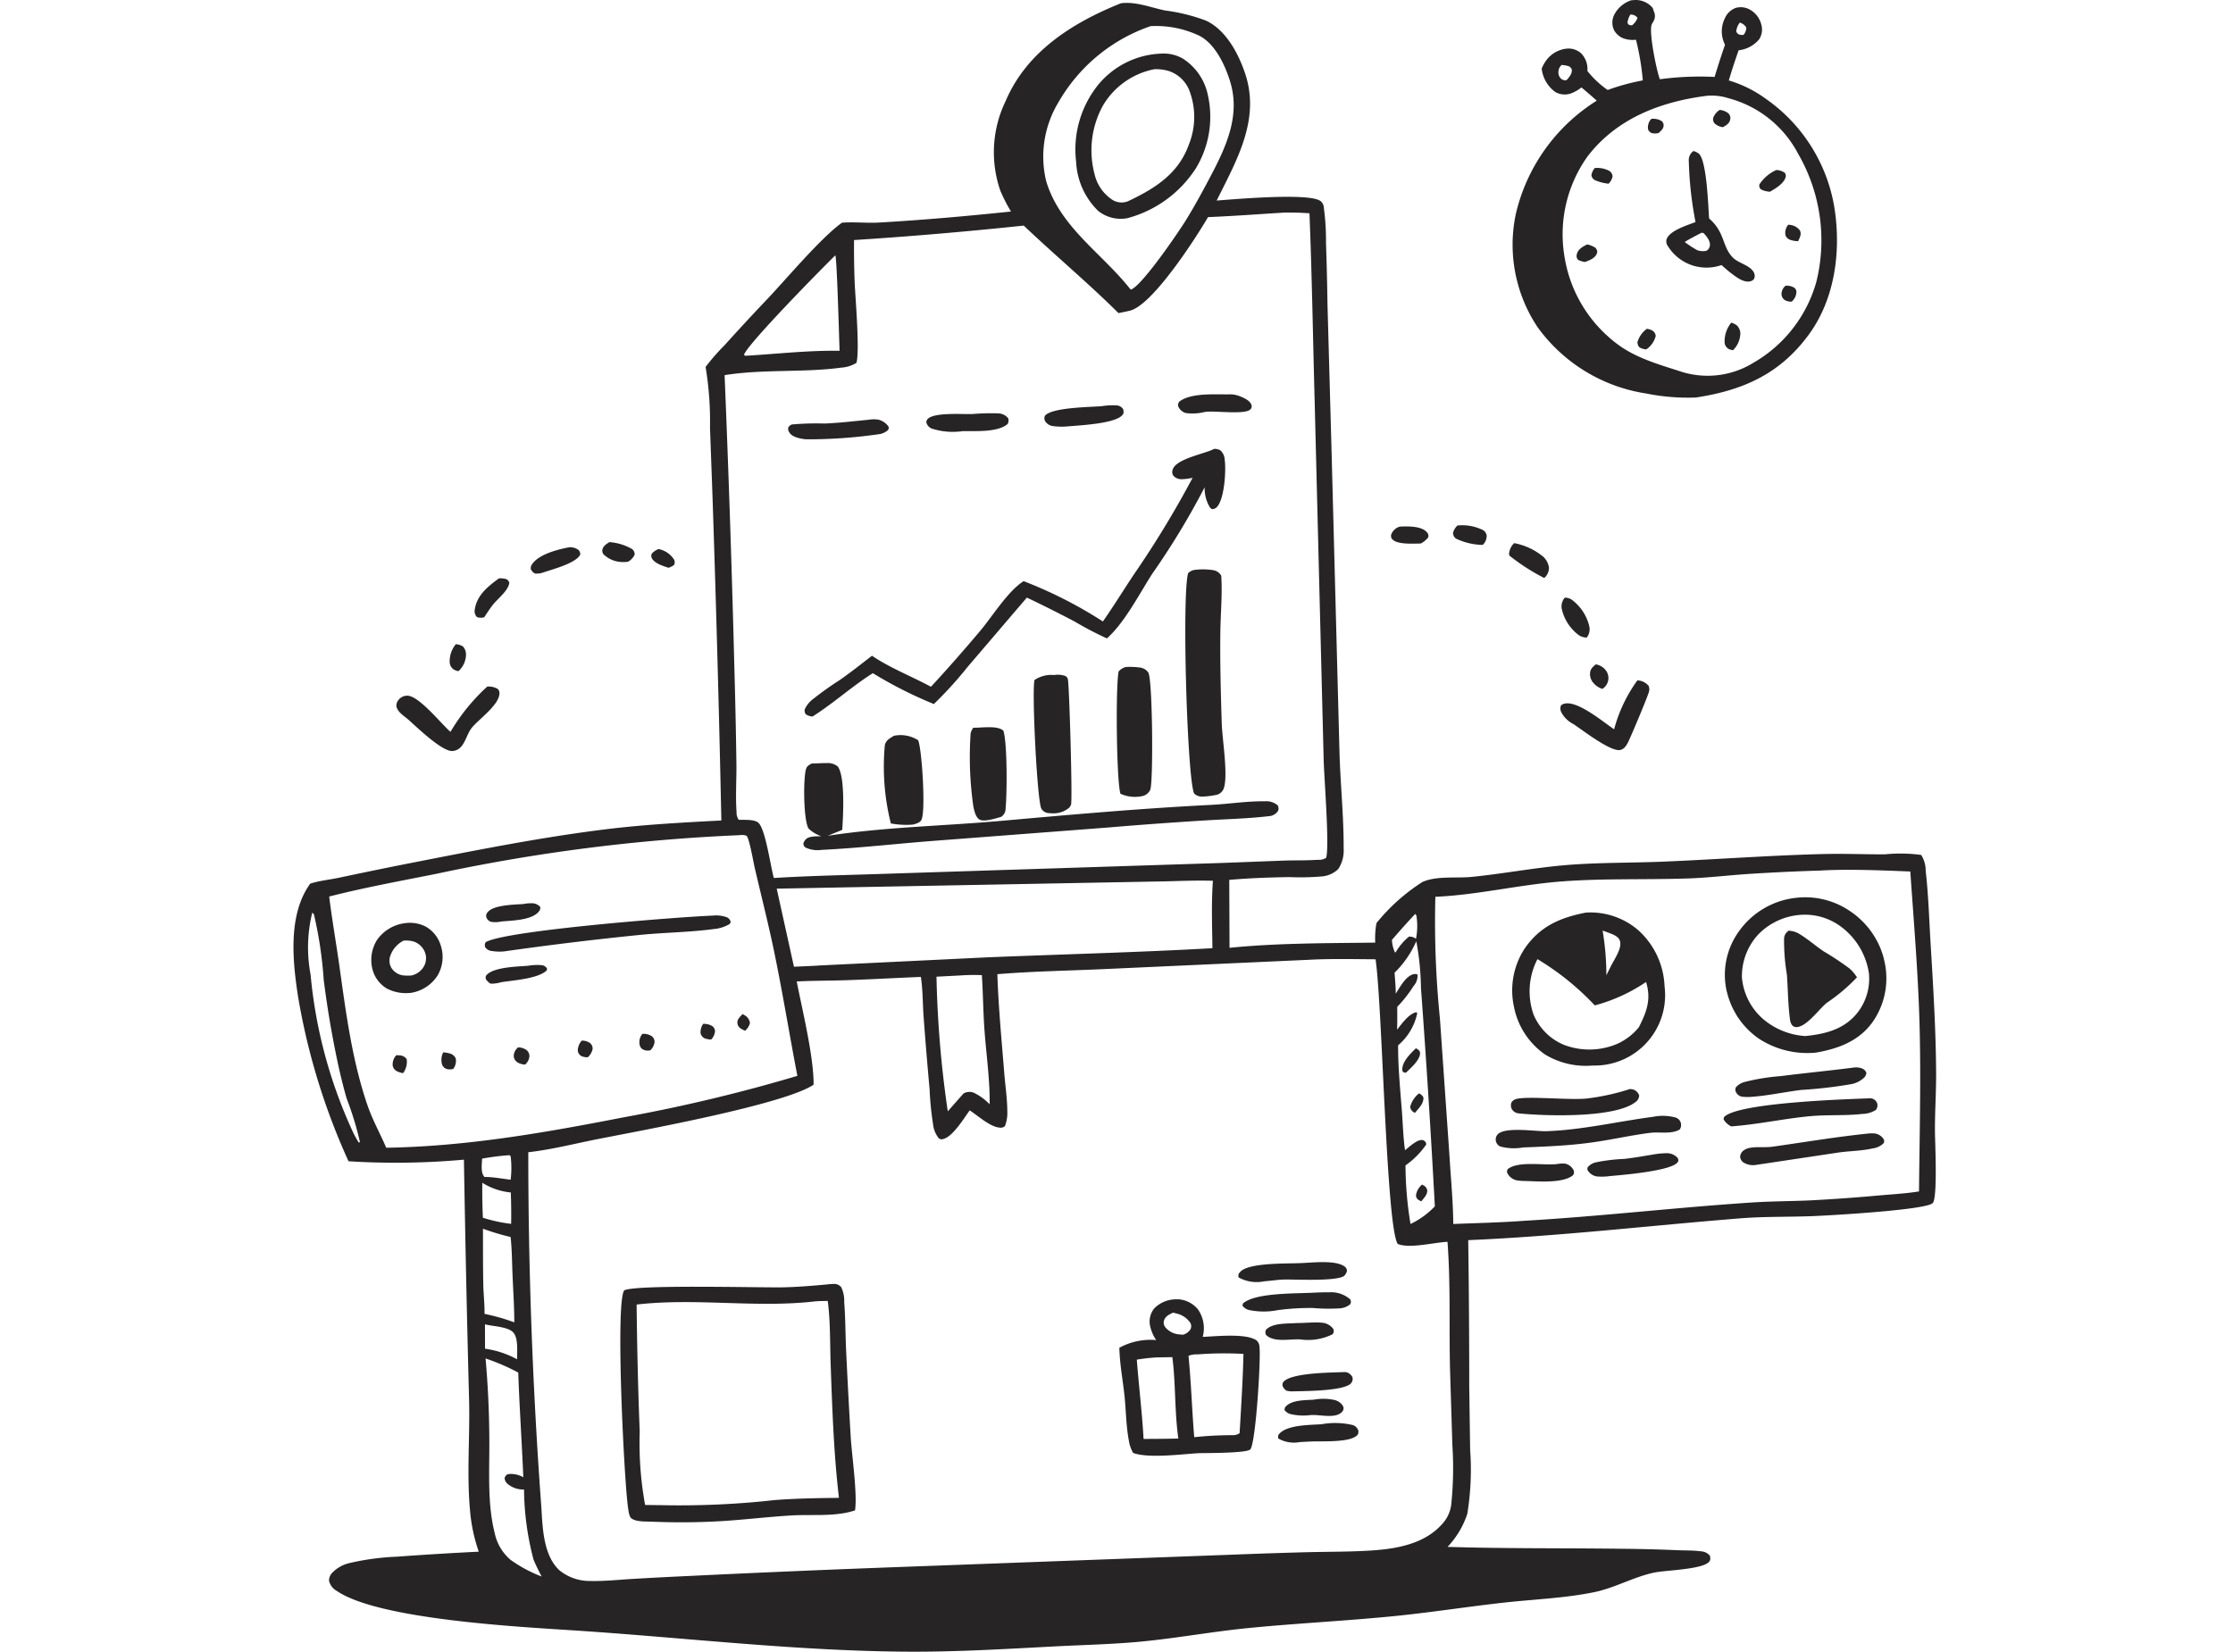 <svg xmlns="http://www.w3.org/2000/svg" xmlns:xlink="http://www.w3.org/1999/xlink" width="223" height="165" viewBox="0 0 223 165">
  <defs>
    <clipPath id="clip-path">
      <rect id="Rectangle_193" data-name="Rectangle 193" width="223" height="165" transform="translate(1084 3319)" fill="#fff"/>
    </clipPath>
  </defs>
  <g id="Mask_Group_14" data-name="Mask Group 14" transform="translate(-1084 -3319)" clip-path="url(#clip-path)">
    <g id="keep-control-of-all-your-stock-and-check-what-sell" transform="translate(1113.311 3319)">
      <path id="Path_1069" data-name="Path 1069" d="M61.785,81.7a2.407,2.407,0,0,1,1.508.994.57.57,0,0,1,.043.585,1.579,1.579,0,0,1-.565.293c-.487-.163-1.341-.424-1.615-.889a.5.5,0,0,1-.039-.534A1.734,1.734,0,0,1,61.785,81.7Z" transform="translate(-25.327 -26.856)" fill="#262425"/>
      <path id="Path_1070" data-name="Path 1070" d="M167.311,94.684a1.588,1.588,0,0,1,.913.492,1.274,1.274,0,0,1-.254,1.958,1.892,1.892,0,0,1-.881-.578,1.328,1.328,0,0,1-.35-1.024C166.774,95.123,167.023,94.933,167.311,94.684Z" transform="translate(-37.258 -28.321)" fill="#262425"/>
      <path id="Path_1071" data-name="Path 1071" d="M38.972,92.415a1.518,1.518,0,0,1,.714.229,1.163,1.163,0,0,1,.3.862q0,.114-.02.227a2.243,2.243,0,0,1-.043.224,2.274,2.274,0,0,1-.065.218,2.242,2.242,0,0,1-.086.211q-.048.1-.107.2t-.127.189a2.278,2.278,0,0,1-.145.176q-.077.084-.162.16a1.394,1.394,0,0,1-.483-.182.927.927,0,0,1-.386-.658A2.684,2.684,0,0,1,38.972,92.415Z" transform="translate(-22.762 -28.065)" fill="#262425"/>
      <path id="Path_1072" data-name="Path 1072" d="M56.25,80.918a5.356,5.356,0,0,1,2.264.691.676.676,0,0,1,.26.558,1.574,1.574,0,0,1-.659.711,2.816,2.816,0,0,1-.493.031,2.771,2.771,0,0,1-1.965-.777.58.58,0,0,1-.108-.44C55.623,81.3,55.942,81.12,56.25,80.918Z" transform="translate(-24.704 -26.767)" fill="#262425"/>
      <path id="Path_1073" data-name="Path 1073" d="M151.759,79.048a4.679,4.679,0,0,1,2.577.474.8.8,0,0,1,.334.495,1.227,1.227,0,0,1-.392.97,6.407,6.407,0,0,1-2.671-.631.722.722,0,0,1-.295-.567A1.532,1.532,0,0,1,151.759,79.048Z" transform="translate(-35.517 -26.556)" fill="#262425"/>
      <path id="Path_1074" data-name="Path 1074" d="M145.187,79.177c.219-.018.436-.022.656-.022.632,0,1.669.062,2.092.607a.456.456,0,0,1,.094.512,2.281,2.281,0,0,1-.731.588c-.712.006-2.215.109-2.763-.358-.207-.176-.189-.239-.2-.492A1.3,1.3,0,0,1,145.187,79.177Z" transform="translate(-34.729 -26.568)" fill="#262425"/>
      <path id="Path_1075" data-name="Path 1075" d="M43.6,85a2.594,2.594,0,0,1,.621.044c.265.079.3.152.414.378-.077.812-1.178,1.613-1.665,2.246-.3.389-.568.807-.841,1.214a1.03,1.03,0,0,1-.46.043c-.164-.018-.251-.018-.349-.156a.863.863,0,0,1-.133-.672C41.4,86.676,42.513,85.793,43.6,85Z" transform="translate(-23.082 -27.228)" fill="#262425"/>
      <path id="Path_1076" data-name="Path 1076" d="M163.862,87.168a1.46,1.46,0,0,1,.625.166,4.626,4.626,0,0,1,1.818,2.719,1.331,1.331,0,0,1-.263,1.111,1.583,1.583,0,0,1-.733-.205,4.491,4.491,0,0,1-1.768-2.715A1.328,1.328,0,0,1,163.862,87.168Z" transform="translate(-36.896 -27.473)" fill="#262425"/>
      <path id="Path_1077" data-name="Path 1077" d="M51.332,81.5a1.393,1.393,0,0,1,.857.222.541.541,0,0,1,.239.518c-.482.908-2.905,1.49-3.842,1.828a2.179,2.179,0,0,1-.662.059.9.9,0,0,1-.43-.447.658.658,0,0,1,.078-.405C48.193,82.215,50.208,81.708,51.332,81.5Z" transform="translate(-23.796 -26.833)" fill="#262425"/>
      <path id="Path_1078" data-name="Path 1078" d="M158.131,81.034a6.4,6.4,0,0,1,2.662,1.168,1.85,1.85,0,0,1,.812,1.256,1.34,1.34,0,0,1-.472,1.059,20.535,20.535,0,0,1-3.228-2.042c-.142-.114-.279-.168-.285-.361A1.673,1.673,0,0,1,158.131,81.034Z" transform="translate(-36.229 -26.78)" fill="#262425"/>
      <path id="Path_1079" data-name="Path 1079" d="M171.089,96.489a1.527,1.527,0,0,1,1.128.555.963.963,0,0,1,.05.5c-.065.389-1.72,4.31-2.057,5.016-.173.364-.393.775-.82.878-.946.229-3.786-1.994-4.689-2.585a2.749,2.749,0,0,1-1.21-1.188.786.786,0,0,1-.027-.675.755.755,0,0,1,.391-.185c1.331-.265,3.791,1.816,4.911,2.571A14.863,14.863,0,0,1,171.089,96.489Z" transform="translate(-36.882 -28.525)" fill="#262425"/>
      <path id="Path_1080" data-name="Path 1080" d="M41.435,97.188a1.794,1.794,0,0,1,1.013.214.485.485,0,0,1,.2.356c.116,1.2-2.088,2.688-2.78,3.577-.413.531-.561,1.258-.981,1.784a1.256,1.256,0,0,1-.92.505c-1.045.082-3.638-2.458-4.487-3.2-.4-.327-1.1-.778-1.119-1.345a.9.9,0,0,1,.242-.592,1.085,1.085,0,0,1,.807-.389c1.155-.063,3.4,2.783,4.353,3.612A19.625,19.625,0,0,1,41.435,97.188Z" transform="translate(-22.087 -28.604)" fill="#262425"/>
      <path id="Path_1081" data-name="Path 1081" d="M169.86,19.907c.148-.015.291-.029.44-.032a2.206,2.206,0,0,1,1.717.8q.055.166.106.333a1.033,1.033,0,0,1-.051,1.02c-.049.088-.1.174-.146.264-.346.7.487,4.689.8,5.5a29.936,29.936,0,0,1,5.468-.233q.488-1.611,1.035-3.2c-.019-.049-.039-.1-.058-.146a2.928,2.928,0,0,1,.027-2.467,1.917,1.917,0,0,1,1.094-1.077,1.85,1.85,0,0,1,1.445.178,2.352,2.352,0,0,1,.715.629,2.378,2.378,0,0,1,.134.2,2.341,2.341,0,0,1,.114.211q.051.108.091.221a2.38,2.38,0,0,1,.068.23,1.788,1.788,0,0,1-.214,1.46,3.108,3.108,0,0,1-2.053,1.1c-.351,1-.682,2-.979,3.013a12.1,12.1,0,0,1,3.691,1.83,16.506,16.506,0,0,1,6.858,10.908c.675,4.312.06,9.083-2.575,12.669-2.883,3.924-6.565,5.548-11.246,6.263a20.879,20.879,0,0,1-4.978-.4,16.43,16.43,0,0,1-10.865-6.65q-.2-.305-.39-.62t-.359-.639q-.171-.324-.327-.655t-.294-.671q-.139-.339-.261-.684t-.227-.7q-.1-.351-.192-.707t-.157-.715q-.07-.36-.121-.722t-.086-.727q-.034-.365-.05-.731t-.014-.732q0-.366.023-.732t.059-.73q.038-.364.095-.726t.13-.721a18.228,18.228,0,0,1,8.1-11.389q-.756-.672-1.531-1.323a3.779,3.779,0,0,1-1.093.617,1.921,1.921,0,0,1-1.5-.148,3.345,3.345,0,0,1-1.377-2.345,3.765,3.765,0,0,1,.565-.969,2.919,2.919,0,0,1,1.945-1.03,1.88,1.88,0,0,1,1.417.458,2.236,2.236,0,0,1,.636,1.774,9.4,9.4,0,0,0,2.029,1.9,21.426,21.426,0,0,1,3.507-.957,25.708,25.708,0,0,0-.683-4.064,2.7,2.7,0,0,1-.981-.056,1.807,1.807,0,0,1-1.208-.9,1.771,1.771,0,0,1-.026-1.45A2.925,2.925,0,0,1,169.86,19.907Zm7.545,9.539c-4.6.587-8.963,2.245-11.878,6.024a13.39,13.39,0,0,0-2.356,9.83q.047.33.11.657t.142.651q.079.324.174.643t.205.634q.11.314.236.623t.267.611q.141.3.3.6t.325.581q.17.287.354.564t.381.546q.2.268.408.527t.433.506q.223.248.457.484t.481.461q.246.225.5.437t.524.411c1.9,1.435,4.262,2.071,6.5,2.8a8.717,8.717,0,0,0,7.118-.933,13.531,13.531,0,0,0,6.284-8.132,17.254,17.254,0,0,0-1.815-12.7,11.043,11.043,0,0,0-6.974-5.584A5.485,5.485,0,0,0,177.405,29.446Zm-14.488-3.083a.966.966,0,0,0-.322.736.829.829,0,0,0,.277.649.612.612,0,0,0,.553.123c.236-.288.548-.612.506-1.013-.017-.166-.116-.22-.224-.335A2.723,2.723,0,0,0,162.917,26.363Zm17.793-4.229a1.712,1.712,0,0,0-.357.9c.13.2.168.272.423.321a1.873,1.873,0,0,0,.3.011,1.167,1.167,0,0,0,.288-.724A1.055,1.055,0,0,0,180.71,22.135Zm-10.915-.818a1.793,1.793,0,0,0-.3.854c.1.136.082.184.255.213a.4.4,0,0,0,.209.012,1.627,1.627,0,0,0,.535-.734.788.788,0,0,0-.6-.326C169.861,21.328,169.828,21.323,169.795,21.317Z" transform="translate(-36.275 -19.875)" fill="#262425"/>
      <path id="Path_1082" data-name="Path 1082" d="M188.689,52.057a1.391,1.391,0,0,1,.874.191.556.556,0,0,1,.219.394,1.338,1.338,0,0,1-.475,1,1.389,1.389,0,0,1-.643-.133.766.766,0,0,1-.141-.106.728.728,0,0,1-.06-.065.753.753,0,0,1-.052-.071.717.717,0,0,1-.044-.077.736.736,0,0,1-.034-.082.732.732,0,0,1-.039-.172A1.1,1.1,0,0,1,188.689,52.057Z" transform="translate(-39.692 -23.509)" fill="#262425"/>
      <path id="Path_1083" data-name="Path 1083" d="M173.591,33.264a1.567,1.567,0,0,1,1.013.206.541.541,0,0,1,.21.52c-.031.285-.292.494-.487.678a1.3,1.3,0,0,1-.775-.017c-.135-.121-.237-.165-.282-.349A1.215,1.215,0,0,1,173.591,33.264Z" transform="translate(-37.993 -21.387)" fill="#262425"/>
      <path id="Path_1084" data-name="Path 1084" d="M189.022,45.172c.034.005.068.009.1.016a1.434,1.434,0,0,1,1.046.552c.2.372-.012.742-.168,1.081a2.434,2.434,0,0,1-.847-.154.737.737,0,0,1-.413-.422A1.242,1.242,0,0,1,189.022,45.172Z" transform="translate(-39.738 -22.731)" fill="#262425"/>
      <path id="Path_1085" data-name="Path 1085" d="M181.244,32.254a1.585,1.585,0,0,1,.865.334.647.647,0,0,1,.2.581c-.068.436-.392.605-.737.809a1.51,1.51,0,0,1-.815-.364.618.618,0,0,1-.148-.589A1.632,1.632,0,0,1,181.244,32.254Z" transform="translate(-38.823 -21.273)" fill="#262425"/>
      <path id="Path_1086" data-name="Path 1086" d="M167.222,38.8a2.551,2.551,0,0,1,1.468.289.722.722,0,0,1,.316.53,1.4,1.4,0,0,1-.4.743,4.669,4.669,0,0,1-1.352-.35.673.673,0,0,1-.363-.506A1.588,1.588,0,0,1,167.222,38.8Z" transform="translate(-37.276 -22.012)" fill="#262425"/>
      <path id="Path_1087" data-name="Path 1087" d="M173.012,56.9a1.629,1.629,0,0,1,.56.178.712.712,0,0,1,.327.545,2.321,2.321,0,0,1-.948,1.336,1.793,1.793,0,0,1-.6-.163c-.225-.138-.234-.3-.285-.536A2.529,2.529,0,0,1,173.012,56.9Z" transform="translate(-37.86 -24.055)" fill="#262425"/>
      <path id="Path_1088" data-name="Path 1088" d="M166.285,47.4a2.37,2.37,0,0,1,.843.349c.117.2.211.294.126.535-.172.495-.737.7-1.177.866a1.922,1.922,0,0,1-.7-.212.561.561,0,0,1-.13-.546C165.355,47.873,165.854,47.608,166.285,47.4Z" transform="translate(-37.088 -22.983)" fill="#262425"/>
      <path id="Path_1089" data-name="Path 1089" d="M182.549,56.206a1.91,1.91,0,0,1,.523.246,1.147,1.147,0,0,1,.384.819,2.432,2.432,0,0,1-.726,1.684,1.185,1.185,0,0,1-.451-.128.812.812,0,0,1-.394-.612A2.971,2.971,0,0,1,182.549,56.206Z" transform="translate(-38.966 -23.977)" fill="#262425"/>
      <path id="Path_1090" data-name="Path 1090" d="M187.495,39.02a1.567,1.567,0,0,1,.87.3c.058.164.107.216.064.391-.162.659-1.019,1.157-1.57,1.477a2.238,2.238,0,0,1-.906-.238.513.513,0,0,1-.153-.485A3.893,3.893,0,0,1,187.495,39.02Z" transform="translate(-39.411 -22.037)" fill="#262425"/>
      <path id="Path_1091" data-name="Path 1091" d="M178.034,36.88a1.515,1.515,0,0,1,.548.272c.792.739.928,5.322,1.015,6.465,1.608,1.392,1.281,2.789,2.364,3.9.581.6,1.767.758,2.131,1.549a.7.7,0,0,1-.026.619.761.761,0,0,1-.412.225c-.689.106-1.393-.48-1.909-.863-.315-.244-.61-.513-.909-.776a4.533,4.533,0,0,1-5.347-1.879.8.8,0,0,1-.135-.711c.33-.874,2.068-1.38,2.887-1.706a36.5,36.5,0,0,1-.671-6.085A1.108,1.108,0,0,1,178.034,36.88Zm.827,8.157c-.577.3-1.153.587-1.7.93a10.294,10.294,0,0,0,1.252.819,1.666,1.666,0,0,0,.917.059.679.679,0,0,0,.341-.513c.083-.444-.343-.956-.621-1.25Z" transform="translate(-38.227 -21.795)" fill="#262425"/>
      <path id="Path_1092" data-name="Path 1092" d="M103.416,20.237c1.466-.19,2.97.419,4.389.721a17.874,17.874,0,0,1,4.127,1.025c1.963.934,3.182,3.223,3.859,5.2,1.588,4.635-.81,8.706-2.818,12.763,1.736-.129,9.247-.8,10.371.049a.935.935,0,0,1,.336.71,24.269,24.269,0,0,1,.21,3.465q.106,3.073.149,6.147l.412,14.825.783,29.784c.085,3.244.435,6.491.419,9.733a3.4,3.4,0,0,1-.533,2.058,2.673,2.673,0,0,1-1.65.743,25.124,25.124,0,0,1-3.2.066c-2,.03-4.045.1-6.04.279l.028,6.785c4.815-.484,9.714-.456,14.55-.519a8.518,8.518,0,0,1,.124-1.952,19.133,19.133,0,0,1,4.581-4.1c1.423-.643,3.4-.359,4.949-.515,3.233-.325,6.433-.949,9.676-1.2,3.14-.242,6.3-.192,9.451-.323,5.329-.221,10.647-.627,15.981-.759,2.036-.05,4.077.034,6.114.033a15.439,15.439,0,0,1,3.646.058,2.95,2.95,0,0,1,.45,1.6c.276,2.416.345,4.882.493,7.311.26,4.274.522,8.568.547,12.852.011,1.956-.129,3.912-.116,5.868.007,1.106.28,6.664-.23,7.152-.72.689-10.264,1.225-11.869,1.291-2.434.1-4.9.031-7.324.225-9.074.724-18.08,1.792-27.186,2.179q.1,7.3.1,14.6l.091,6.34a27.581,27.581,0,0,1-.284,6.408,8.882,8.882,0,0,1-1.97,3.292c5.751.181,11.5.114,17.249.187q2.892.024,5.783.147c.745.032,1.515.008,2.253.109a1.23,1.23,0,0,1,.92.451c.032.232.08.369-.073.574-.589.788-4.355.864-5.46,1.093-2.089.433-3.955,1.537-6.029,1.963-2.914.6-5.92.705-8.872,1.029-3.574.392-7.128.953-10.7,1.322-5,.514-10.036.744-15.044,1.242-3.548.353-7.057,1-10.6,1.341-2.9.279-5.839.335-8.75.489-4.779.253-9.6.543-14.391.523-11.155-.047-22.305-1.39-33.427-2.119-5.5-.361-19.615-1.084-23.795-3.957a1.549,1.549,0,0,1-.768-1.012,1.129,1.129,0,0,1,.345-.823,3.511,3.511,0,0,1,1.76-.956,25.234,25.234,0,0,1,4.653-.622q4.094-.3,8.195-.5a16.888,16.888,0,0,1-.882-4.224c-.315-3.548-.009-7.1-.077-10.648Q38,147.9,37.8,135.751a75.831,75.831,0,0,1-11.524.161,66.02,66.02,0,0,1-5.02-16.324c-.566-3.587-1.064-8.31,1.2-11.413.92-.289,1.941-.391,2.889-.59q3.438-.732,6.885-1.414c6.575-1.285,13.2-2.622,19.854-3.435,3.788-.463,7.615-.665,11.424-.866q-.341-16.277-.89-32.549l-.244-6.668a33.331,33.331,0,0,0-.44-6.086A20.92,20.92,0,0,1,63.825,54.4q2.161-2.4,4.387-4.735c1.88-2,5.266-6.024,7.344-7.509,1.23-.092,2.49.057,3.732-.015,4.376-.254,8.784-.643,13.144-1.1a16.725,16.725,0,0,1-1.062-2.076,11.718,11.718,0,0,1,.529-8.96C94,25.054,98.605,22.16,103.416,20.237Zm18.77,95.549-20.65.938c-3.475.155-7,.216-10.465.5.107,3.286.425,6.585.687,9.861.1,1.261.3,2.562.307,3.824a3.723,3.723,0,0,1-.231,1.483.617.617,0,0,1-.527.159c-.954-.056-2.195-1.213-3-1.72-.563.768-1.7,2.656-2.658,2.861a.43.43,0,0,1-.428-.076,2.687,2.687,0,0,1-.568-1.376,30.771,30.771,0,0,1-.349-3.528q-.332-3.629-.6-7.263c-.093-1.3-.072-2.67-.273-3.951-2.491.1-4.98.244-7.471.328-1.64.055-3.289.04-4.926.125.557,2.872,1.7,7.473,1.685,10.312-2.963,2-17.389,4.609-21.614,5.445-2.257.447-4.6,1.05-6.879,1.3q0,17.812,1.313,35.577c.115,2,.209,4.711,1.789,6.176a4.746,4.746,0,0,0,3.041,1.076c1.384.035,2.8-.113,4.182-.2q2.991-.176,5.984-.312,10.324-.5,20.652-.879l33.544-1.244q3.767-.148,7.536-.246c2.025-.045,4.057-.031,6.078-.159,2.566-.163,5.386-.636,7.167-2.673a3.458,3.458,0,0,0,.882-1.879,35.58,35.58,0,0,0,.117-5.977l-.231-7.486c-.107-4.228.062-8.487-.247-12.706,0-.039-.007-.078-.01-.117-1.331.059-3.826.708-4.975.208-1.151-1.852-1.518-23.748-2.207-28.431C126.622,115.723,124.4,115.667,122.185,115.786ZM119.6,41.156c-2.493.151-5,.345-7.49.443-1.264,2.161-5.536,8.784-7.793,9.344-.38.094-.767.168-1.151.244-3.042-3.025-6.349-5.782-9.461-8.74-5.622.592-11.306,1.084-16.947,1.443q-.018,2.1.061,4.192c.066,1.571.525,6.825.181,8.076a3.244,3.244,0,0,1-1.513.476c-3.706.512-7.85.136-11.656.753q.616,14.872.99,29.753.127,4.543.191,9.087c.016,1.584-.1,3.214.013,4.791a1.257,1.257,0,0,0,.217.782c.516.02,1.529-.058,1.945.283.728.6,1.241,4.438,1.565,5.532,3.938-.243,7.9-.3,11.846-.443l32.995-1.062,6.154-.235c1.1-.033,2.205,0,3.3-.078a1.406,1.406,0,0,0,.854-.19c.359-1.094-.205-8.068-.244-9.847l-.9-35.813c-.169-6.24-.267-12.491-.517-18.728A24.41,24.41,0,0,0,119.6,41.156Zm53.679,65.716q-3.687.111-7.368.352c-1.927.134-3.857.366-5.787.434-4.257.149-8.492-.022-12.749.306-4.183.322-8.408,1.351-12.562,1.53a96.137,96.137,0,0,0,.456,12.173l.958,13.782c.135,2.227.356,4.5.374,6.727,2.409-.091,4.826-.147,7.23-.328,7.551-.44,15.08-1.326,22.628-1.82,1.927-.126,3.851-.121,5.778-.208q3.482-.181,6.954-.5c1.3-.111,2.63-.187,3.922-.395.05-5.576.205-11.17.051-16.745-.141-5.086-.571-10.14-.921-15.213C179.4,106.855,176.1,106.708,173.275,106.871Zm-107.93-3.535A180.484,180.484,0,0,0,35.037,107.2c-3.568.711-7.168,1.369-10.694,2.266.279,2.267.677,4.532,1,6.8.663,4.717,1.271,9.524,2.823,14.05.511,1.49,1.263,2.809,1.872,4.245,8.039-.13,15.815-1.5,23.683-3.033A162.771,162.771,0,0,0,71.1,127.381c-.78-4.055-1.442-8.134-2.273-12.18-.6-2.932-1.342-5.818-2.016-8.732-.091-.393-.535-2.935-.8-3.076A1.374,1.374,0,0,0,65.344,103.336Zm41.023-80.813a16.949,16.949,0,0,0-9.186,7.582,10.484,10.484,0,0,0-1.249,7.867c1.351,4.568,5.5,7.182,8.323,10.712l.136.157c1.089-.339,4.718-5.67,5.5-6.927.9-1.458,1.737-3.005,2.536-4.526,1.547-2.947,2.914-6,1.883-9.341-.5-1.625-1.478-3.726-3.046-4.553A10.116,10.116,0,0,0,106.368,22.523Zm1.646,85.423-38.983.733,1.723,7.8c.88-.041,1.762-.069,2.641-.131l16.706-.809c7.478-.306,14.974-.49,22.445-.911-.028-2.239-.118-4.5.048-6.735C111.069,107.845,109.539,107.908,108.014,107.946ZM39.961,155.611q.349,3.954.374,7.923c.034,3.079-.23,6.483.53,9.479a4.8,4.8,0,0,0,1.586,2.709,13.825,13.825,0,0,0,3.107,1.669c-.288-.559-.569-1.112-.809-1.693a28.364,28.364,0,0,1-.947-7,2.4,2.4,0,0,1-1.695-.606.834.834,0,0,1-.245-.559c.1-.2.135-.3.368-.369a2.44,2.44,0,0,1,1.5.313c-.144-3.486-.386-6.971-.505-10.457A20.909,20.909,0,0,0,39.961,155.611Zm92.947-41.679a10.076,10.076,0,0,1-2.17,3.146c.045.693.123,1.4.113,2.1.406-.619,1-1.781,1.792-1.953a.546.546,0,0,1,.389.042,1.543,1.543,0,0,1-.389,1.132,13.127,13.127,0,0,1-1.637,2.088c0,.757.015,1.52-.019,2.275.5-.6,1.136-1.556,1.916-1.74l.1.1a5.758,5.758,0,0,1-1.912,3.208c-.007,2.187.208,4.368.377,6.546.1,1.3.13,2.644.314,3.932.424-.324,1.2-1.086,1.743-1.016a.466.466,0,0,1,.319.224.651.651,0,0,1,.066.207,8.2,8.2,0,0,1-2.08,2.1,36.568,36.568,0,0,0,.5,5.855,8.327,8.327,0,0,0,2.431-1.763q-.584-10.919-1.387-21.824A27.052,27.052,0,0,0,132.909,113.932Zm-45.5,3.417-2.416.126a106.9,106.9,0,0,0,1.127,13.449l1.568-1.779a1.176,1.176,0,0,1,1.038-.076,5.5,5.5,0,0,1,1.578,1.155c.027-2.387-.321-4.854-.505-7.238-.146-1.89-.151-3.779-.275-5.667A18.979,18.979,0,0,0,87.408,117.349ZM74.888,45.417c-1.359,1.326-8.619,8.707-9.115,9.911l.075.114.216,0c3.052-.184,6.194-.539,9.251-.489C75.27,53.8,75.054,45.752,74.888,45.417ZM39.7,142.652c.007,1.886-.005,3.776.036,5.661.021.944.139,1.9.12,2.844a20.054,20.054,0,0,1,2.973.846c0-1.568-.108-3.135-.174-4.7-.054-1.269-.055-2.562-.194-3.825A25.033,25.033,0,0,1,39.7,142.652ZM22.654,111.072a14.553,14.553,0,0,0-.167,6.2,47.778,47.778,0,0,0,4.25,15.765,10.517,10.517,0,0,0,.546.99l.136-.015a31.409,31.409,0,0,0-1.339-4.393q-.565-1.989-.979-4.015-.809-3.884-1.305-7.821a40.608,40.608,0,0,0-.98-6.552ZM39.635,138.06q-.021,1.748.057,3.493a15.123,15.123,0,0,0,2.822.611q.027-1.569-.033-3.136A6.482,6.482,0,0,1,39.635,138.06ZM39.9,152.2l.006,2.435a9.442,9.442,0,0,1,3.206,1.059c-.012-.746.13-2.1-.377-2.674C42.2,152.423,40.661,152.406,39.9,152.2Zm2.389-16.892a24.681,24.681,0,0,0-2.677.342c-.014.566-.162,1.4.243,1.835h.322c.776.036,1.519.18,2.287.268a9.442,9.442,0,0,0,0-2.35l-.117-.1ZM132.811,111.2c-.807.845-1.572,1.72-2.337,2.6a3.435,3.435,0,0,0,.314,1.274l.087-.081a5.89,5.89,0,0,1,1.3-1.522,1.026,1.026,0,0,1,.7.22,6.451,6.451,0,0,0,.044-2.314Z" transform="translate(-20.78 -19.912)" fill="#262425"/>
      <path id="Path_1093" data-name="Path 1093" d="M147.758,153.261c.045.027.092.053.136.082a.693.693,0,0,1,.371.473c.044.435-.338.807-.591,1.123a1.627,1.627,0,0,1-.347-.2.549.549,0,0,1-.182-.389A1.683,1.683,0,0,1,147.758,153.261Z" transform="translate(-35.047 -34.935)" fill="#262425"/>
      <path id="Path_1094" data-name="Path 1094" d="M147.372,142.995a.9.9,0,0,1,.437.4c.048.62-.478,1.1-.847,1.546a.672.672,0,0,1-.091-.045.785.785,0,0,1-.386-.537A2.538,2.538,0,0,1,147.372,142.995Z" transform="translate(-34.972 -33.776)" fill="#262425"/>
      <path id="Path_1095" data-name="Path 1095" d="M146.959,137.917a1.364,1.364,0,0,1,.244.151.44.44,0,0,1,.175.373c-.053.7-.912,1.423-1.39,1.9-.144.034-.187-.011-.322-.064a.561.561,0,0,1-.065-.237C145.589,139.24,146.429,138.441,146.959,137.917Z" transform="translate(-34.872 -33.203)" fill="#262425"/>
      <path id="Path_1096" data-name="Path 1096" d="M117.361,25.912a3.839,3.839,0,0,1,2.176.5,5.679,5.679,0,0,1,2.486,3.6,9.919,9.919,0,0,1-1.186,7.352,11.723,11.723,0,0,1-6.853,4.989,3.612,3.612,0,0,1-2.9-.724,7.343,7.343,0,0,1-2.209-4.916,10.311,10.311,0,0,1,2.184-7.662A8.543,8.543,0,0,1,117.361,25.912Zm-.672,1.558a7.658,7.658,0,0,0-5.158,3.673,9.275,9.275,0,0,0-.822,6.779,4.211,4.211,0,0,0,1.846,2.633,1.742,1.742,0,0,0,1.508.1c2.679-1.267,5.032-2.737,6.075-5.67a7.376,7.376,0,0,0,0-5.5,3.356,3.356,0,0,0-2.014-1.838A4.554,4.554,0,0,0,116.689,27.469Z" transform="translate(-30.719 -20.556)" fill="#262425"/>
      <path id="Path_1097" data-name="Path 1097" d="M71.275,134.06q.091.054.179.11a1.04,1.04,0,0,1,.551.788,1.509,1.509,0,0,1-.482.767,2.048,2.048,0,0,1-.523-.281.7.7,0,0,1-.246-.612C70.78,134.529,71.076,134.27,71.275,134.06Z" transform="translate(-26.421 -32.767)" fill="#262425"/>
      <path id="Path_1098" data-name="Path 1098" d="M66.864,135.167a1.632,1.632,0,0,1,.885.206.664.664,0,0,1,.3.537,1.425,1.425,0,0,1-.382.819,1.929,1.929,0,0,1-.664-.121.736.736,0,0,1-.4-.518A1.452,1.452,0,0,1,66.864,135.167Z" transform="translate(-25.952 -32.892)" fill="#262425"/>
      <path id="Path_1099" data-name="Path 1099" d="M53.176,137.058a1.335,1.335,0,0,1,.824.236.7.7,0,0,1,.262.6,1.535,1.535,0,0,1-.478.82,1.341,1.341,0,0,1-.669-.129.7.7,0,0,1-.332-.572A1.526,1.526,0,0,1,53.176,137.058Z" transform="translate(-24.392 -33.106)" fill="#262425"/>
      <path id="Path_1100" data-name="Path 1100" d="M37.611,138.372a3.451,3.451,0,0,1,.6.1.912.912,0,0,1,.644.5,1.308,1.308,0,0,1-.248,1.06,1.38,1.38,0,0,1-.595.019.725.725,0,0,1-.516-.463A1.659,1.659,0,0,1,37.611,138.372Z" transform="translate(-22.658 -33.254)" fill="#262425"/>
      <path id="Path_1101" data-name="Path 1101" d="M32.3,138.7c.117,0,.236,0,.353.014a.878.878,0,0,1,.689.379,1.906,1.906,0,0,1-.358,1.394,1.944,1.944,0,0,1-.559-.163.8.8,0,0,1-.478-.564A1.353,1.353,0,0,1,32.3,138.7Z" transform="translate(-22.038 -33.291)" fill="#262425"/>
      <path id="Path_1102" data-name="Path 1102" d="M60.015,136.293a1.505,1.505,0,0,1,.947.239.725.725,0,0,1,.271.589,1.407,1.407,0,0,1-.422.811,1.058,1.058,0,0,1-.787-.108.671.671,0,0,1-.276-.419A1.3,1.3,0,0,1,60.015,136.293Z" transform="translate(-25.175 -33.019)" fill="#262425"/>
      <path id="Path_1103" data-name="Path 1103" d="M46.018,137.81a1.6,1.6,0,0,1,.774.228.789.789,0,0,1,.346.614,1.191,1.191,0,0,1-.435.88,1.577,1.577,0,0,1-.752-.22.81.81,0,0,1-.38-.6A1.113,1.113,0,0,1,46.018,137.81Z" transform="translate(-23.578 -33.19)" fill="#262425"/>
      <path id="Path_1104" data-name="Path 1104" d="M46.657,128.612a5.3,5.3,0,0,1,1.393-.055.716.716,0,0,1,.493.333l-.029.188c-.883.845-3.4.986-4.575,1.182a3.324,3.324,0,0,1-1.038.14,1.318,1.318,0,0,1-.491-.5c.01-.15-.018-.237.088-.356C43.228,128.731,45.611,128.7,46.657,128.612Z" transform="translate(-23.222 -32.142)" fill="#262425"/>
      <path id="Path_1105" data-name="Path 1105" d="M46.183,121.663a3.851,3.851,0,0,1,.833-.078,1.1,1.1,0,0,1,.852.37.545.545,0,0,1-.133.448c-.708.9-2.725.9-3.789,1.009a2.537,2.537,0,0,1-.976.029.689.689,0,0,1-.456-.389.5.5,0,0,1,.086-.551C43.149,121.748,45.308,121.724,46.183,121.663Z" transform="translate(-23.228 -31.358)" fill="#262425"/>
      <path id="Path_1106" data-name="Path 1106" d="M65.081,122.977a3.1,3.1,0,0,1,1.442.178.7.7,0,0,1,.352.472l-.109.19a3.674,3.674,0,0,1-1.578.5c-2.359.32-4.818.343-7.2.569q-6.892.69-13.748,1.666a5.036,5.036,0,0,1-1.337-.06.846.846,0,0,1-.568-.394c-.015-.236-.045-.252.074-.471C44.419,124.446,61.887,123.091,65.081,122.977Z" transform="translate(-23.212 -31.515)" fill="#262425"/>
      <path id="Path_1107" data-name="Path 1107" d="M32.858,123.829a3.481,3.481,0,0,1,2.085.323,3.224,3.224,0,0,1,1.549,1.964,3.628,3.628,0,0,1-.325,2.915,3.863,3.863,0,0,1-2.668,1.752,4.182,4.182,0,0,1-2.384-.416,3.143,3.143,0,0,1-1.471-1.978,3.769,3.769,0,0,1,.471-2.9A4.019,4.019,0,0,1,32.858,123.829Zm-.1,1.739a2.712,2.712,0,0,0-1.357,1.621,1.452,1.452,0,0,0,.155,1.122,1.661,1.661,0,0,0,1.085.719,4.527,4.527,0,0,0,.895.02,1.89,1.89,0,0,0,1.306-1.007,1.661,1.661,0,0,0,.066-.161,1.687,1.687,0,0,0,.049-.167,1.642,1.642,0,0,0,.031-.171,1.668,1.668,0,0,0,.013-.173,1.708,1.708,0,0,0,0-.174,1.659,1.659,0,0,0-.023-.172,1.661,1.661,0,0,0-.1-.332,1.845,1.845,0,0,0-1.039-1.012A2.737,2.737,0,0,0,32.76,125.568Z" transform="translate(-21.768 -31.607)" fill="#262425"/>
      <path id="Path_1108" data-name="Path 1108" d="M162.419,150.941a2.912,2.912,0,0,1,.791-.034,1.234,1.234,0,0,1,.81.62.5.5,0,0,1-.031.527c-1.016.871-3.666.6-4.935.581a5.059,5.059,0,0,1-.671-.059,1.374,1.374,0,0,1-.922-.658.413.413,0,0,1,.007-.469c1.043-.826,3.5-.364,4.82-.494Z" transform="translate(-36.203 -34.667)" fill="#262425"/>
      <path id="Path_1109" data-name="Path 1109" d="M173.187,149.83a8.3,8.3,0,0,1,1.21-.1,1.446,1.446,0,0,1,1.074.492c.043.162.1.221,0,.382-.545.9-5.6,1.305-6.791,1.412a5.665,5.665,0,0,1-1.326.032,1.319,1.319,0,0,1-.866-.58c-.087-.142-.043-.19-.015-.342a1.551,1.551,0,0,1,.828-.486,18.05,18.05,0,0,1,2.826-.34C171.152,150.182,172.172,150,173.187,149.83Z" transform="translate(-37.225 -34.536)" fill="#262425"/>
      <path id="Path_1110" data-name="Path 1110" d="M169.7,142.51a1.176,1.176,0,0,1,.451.085.979.979,0,0,1,.49.545.851.851,0,0,1-.369.669c-2.078,1.616-8.988,1.4-11.658,1.13a.4.4,0,0,1-.048-.006.891.891,0,0,1-.639-.417.784.784,0,0,1-.037-.674.814.814,0,0,1,.485-.346c1.2-.3,5.218.127,6.979-.037A22.618,22.618,0,0,0,169.7,142.51Z" transform="translate(-36.254 -33.721)" fill="#262425"/>
      <path id="Path_1111" data-name="Path 1111" d="M194.883,140.091a1.679,1.679,0,0,1,.88.092.706.706,0,0,1,.42.442.783.783,0,0,1-.217.456,2.553,2.553,0,0,1-1.4.679,45.165,45.165,0,0,1-4.883.56c-1.72.213-3.442.6-5.171.705A5.348,5.348,0,0,1,183.8,143a.816.816,0,0,1-.589-.375.56.56,0,0,1-.057-.57,1.713,1.713,0,0,1,.864-.528,21.316,21.316,0,0,1,3.614-.588C190.046,140.633,192.469,140.4,194.883,140.091Z" transform="translate(-39.106 -33.446)" fill="#262425"/>
      <path id="Path_1112" data-name="Path 1112" d="M196.435,147.513a3.374,3.374,0,0,1,.684,0,1.25,1.25,0,0,1,.889.637c0,.133.038.217-.046.33a1.877,1.877,0,0,1-1.11.523c-1.083.248-2.236.247-3.338.4l-8.393,1.26a1.86,1.86,0,0,1-1.177-.271.794.794,0,0,1-.311-.57.928.928,0,0,1,.2-.487,1.425,1.425,0,0,1,.8-.394c.723-.133,1.512-.007,2.261-.115C190.084,148.374,193.233,147.844,196.435,147.513Z" transform="translate(-39.166 -34.284)" fill="#262425"/>
      <path id="Path_1113" data-name="Path 1113" d="M196.464,143.547a1.346,1.346,0,0,1,.182.038.761.761,0,0,1,.475.5.744.744,0,0,1-.135.622,2.594,2.594,0,0,1-1.337.4c-1.746.2-3.531.064-5.285.232-2.626.25-5.2.826-7.834,1.015a1.835,1.835,0,0,1-.722-.644c-.061-.119-.011-.18.022-.3C183.272,143.977,193.929,143.641,196.464,143.547Z" transform="translate(-38.957 -33.838)" fill="#262425"/>
      <path id="Path_1114" data-name="Path 1114" d="M171.854,145.619a4.815,4.815,0,0,1,2.271.087.792.792,0,0,1,.48.521.817.817,0,0,1-.106.658c-.831.5-2.025.22-2.964.339-1.968.25-3.913.7-5.881.969-2.267.311-4.51.4-6.793.489a5.311,5.311,0,0,1-2.254-.085.758.758,0,0,1-.455-.492.769.769,0,0,1-.021-.085.781.781,0,0,1-.011-.087.757.757,0,0,1,0-.088.789.789,0,0,1,.01-.087.762.762,0,0,1,.02-.086.754.754,0,0,1,.116-.236c.638-.874,3.856-.342,4.906-.377C164.737,146.939,168.318,146.081,171.854,145.619Z" transform="translate(-36.06 -34.062)" fill="#262425"/>
      <path id="Path_1115" data-name="Path 1115" d="M165.332,122.637a7.309,7.309,0,0,1,5.245,1.766,7.965,7.965,0,0,1,2.615,5.589,7.034,7.034,0,0,1-7.169,7.92,7.854,7.854,0,0,1-4.763-1.1,7.565,7.565,0,0,1-3.119-4.826,7.651,7.651,0,0,1,1.064-5.735C160.736,124.01,162.754,123.138,165.332,122.637Zm-4.834,4.649a7.008,7.008,0,0,0-.389,5.535q.053.127.113.252t.125.246q.065.121.137.239t.148.232q.077.114.159.225t.17.217q.088.106.181.208t.191.2q.1.1.2.189t.209.179q.107.087.218.169t.226.158q.115.076.233.147t.24.135q.122.065.247.123t.252.111a7.112,7.112,0,0,0,5.3-.1,5.935,5.935,0,0,0,2.168-1.661c.779-1.534,1.255-2.792.718-4.523a16.753,16.753,0,0,1-5.121,2.338A26.7,26.7,0,0,0,160.5,127.286Zm6.507-2.851a26.783,26.783,0,0,1,.376,4.461l.486-.976c.324-.631,1.081-1.726.877-2.432-.118-.408-.554-.611-.912-.753Q167.423,124.574,167.005,124.434Z" transform="translate(-36.271 -31.476)" fill="#262425"/>
      <path id="Path_1116" data-name="Path 1116" d="M189.046,120.963a7.921,7.921,0,0,1,5.4,1.352q.167.112.327.232t.316.248q.155.128.3.263t.29.278q.141.142.276.292t.261.3q.127.156.246.317t.23.329q.111.167.213.34t.2.35q.094.177.179.359t.161.368q.076.186.143.375t.124.382q.057.192.1.387t.086.392a7.614,7.614,0,0,1-1.186,5.787c-1.369,1.95-3.436,2.717-5.695,3.113a8.856,8.856,0,0,1-5.7-1.39q-.162-.112-.318-.231t-.306-.247q-.15-.127-.294-.262t-.28-.276q-.137-.142-.266-.29t-.251-.3q-.122-.154-.236-.315t-.22-.326q-.106-.166-.2-.337t-.187-.346q-.089-.176-.169-.355t-.151-.363q-.071-.184-.133-.37t-.114-.376q-.053-.19-.1-.382t-.076-.386a7.435,7.435,0,0,1,1.367-5.65A8.05,8.05,0,0,1,189.046,120.963Zm1.067,1.691a6.524,6.524,0,0,0-4.826,1.934,6.152,6.152,0,0,0-1.668,4.337,6.219,6.219,0,0,0,2.171,4.195,7.191,7.191,0,0,0,4.164,1.653c1.956-.2,3.8-.643,5.12-2.226a5.5,5.5,0,0,0,1.225-4.06,7.109,7.109,0,0,0-2.8-4.65A6.036,6.036,0,0,0,190.113,122.654Z" transform="translate(-38.972 -31.281)" fill="#262425"/>
      <path id="Path_1117" data-name="Path 1117" d="M189.051,124.67c.125.015.247.032.37.058a2.082,2.082,0,0,1,.655.254c.861.513,1.619,1.19,2.447,1.751a28.533,28.533,0,0,1,2.593,1.72,4.007,4.007,0,0,1,.741.88,17.831,17.831,0,0,1-2.994,2.535c-.773.6-1.985,2.361-3,2.435a.549.549,0,0,1-.525-.249,1.239,1.239,0,0,1-.172-.539c-.2-1.462-.194-2.988-.308-4.462a20.482,20.482,0,0,1-.279-3.622A.97.97,0,0,1,189.051,124.67Z" transform="translate(-39.721 -31.707)" fill="#262425"/>
      <path id="Path_1118" data-name="Path 1118" d="M125.43,64.282a2.558,2.558,0,0,1,1.125.2c.4.155.988.421,1.137.86a.425.425,0,0,1-.059.378c-.389.648-3.53.176-4.507.307l-.123.017a4.956,4.956,0,0,1-1.884.1,1.181,1.181,0,0,1-.709-.584c-.1-.251-.056-.311.052-.535C121.606,64.106,124.025,64.3,125.43,64.282Z" transform="translate(-32.022 -24.888)" fill="#262425"/>
      <path id="Path_1119" data-name="Path 1119" d="M111.04,65.6a6.807,6.807,0,0,1,1.515-.075.822.822,0,0,1,.626.381c.036.226.092.36-.063.559-.7.9-4.385,1.052-5.53,1.16a6.743,6.743,0,0,1-1.423-.036,1.087,1.087,0,0,1-.779-.488.606.606,0,0,1-.014-.558C106.115,65.72,109.821,65.7,111.04,65.6Z" transform="translate(-30.323 -25.027)" fill="#262425"/>
      <path id="Path_1120" data-name="Path 1120" d="M96.622,66.485a22.455,22.455,0,0,1,2.5-.069,1.37,1.37,0,0,1,1.062.474.676.676,0,0,1-.051.595c-1.024.859-3.2.681-4.5.71a6.891,6.891,0,0,1-3.082-.259.927.927,0,0,1-.536-.632.583.583,0,0,1,.157-.343C92.865,66.3,95.606,66.521,96.622,66.485Z" transform="translate(-28.822 -25.127)" fill="#262425"/>
      <path id="Path_1121" data-name="Path 1121" d="M84.49,67.136a3.089,3.089,0,0,1,.978-.012,1.743,1.743,0,0,1,1,.67c.086.138.03.2-.006.346a1.713,1.713,0,0,1-.8.419,49.277,49.277,0,0,1-7.352.53,3.092,3.092,0,0,1-.343-.033c-.454-.076-1.143-.223-1.391-.671a.544.544,0,0,1-.066-.545c.118-.1.2-.211.354-.236a28.376,28.376,0,0,1,3.258-.091C81.578,67.451,83.038,67.279,84.49,67.136Z" transform="translate(-27.067 -25.206)" fill="#262425"/>
      <path id="Path_1122" data-name="Path 1122" d="M97.26,101.813c.778.029,2.394-.26,3,.294.408,1.206.373,6.408.222,7.786a.928.928,0,0,1-.463.834c-.511.139-1.7.529-2.149.255-.39-.238-.528-.93-.611-1.347a34.76,34.76,0,0,1-.265-7.269A1.665,1.665,0,0,1,97.26,101.813Z" transform="translate(-29.372 -29.121)" fill="#262425"/>
      <path id="Path_1123" data-name="Path 1123" d="M88.236,102.726a3.244,3.244,0,0,1,2.423.447c.389.941.761,7.087.333,7.936-.159.316-.552.4-.86.487a8.283,8.283,0,0,1-2.2-.117,23.269,23.269,0,0,1-.6-7.818C87.449,103.154,87.823,102.982,88.236,102.726Z" transform="translate(-28.278 -29.226)" fill="#262425"/>
      <path id="Path_1124" data-name="Path 1124" d="M114.359,94.982a7.6,7.6,0,0,1,1.393.051,1.191,1.191,0,0,1,.861.505c.428.78.5,10.931.192,11.7a1.11,1.11,0,0,1-.767.632,3.5,3.5,0,0,1-2.212-.227c-.4-1.3-.491-10.787-.18-12.22A1.492,1.492,0,0,1,114.359,94.982Z" transform="translate(-31.243 -28.354)" fill="#262425"/>
      <path id="Path_1125" data-name="Path 1125" d="M106.151,95.883a2.257,2.257,0,0,1,1.068.078.457.457,0,0,1,.308.4c.139.675.462,11.924.312,12.466a1.2,1.2,0,0,1-.184.307,2.427,2.427,0,0,1-1.57.567,4.8,4.8,0,0,1-.492-.026.909.909,0,0,1-.71-.425c-.427-.63-.979-11.81-.692-12.871A3.009,3.009,0,0,1,106.151,95.883Z" transform="translate(-30.188 -28.454)" fill="#262425"/>
      <path id="Path_1126" data-name="Path 1126" d="M122.116,84.041a6.585,6.585,0,0,1,1.846.027,1.133,1.133,0,0,1,.8.548c.124,1.854-.065,3.771-.088,5.632-.038,3.026.044,6.095.139,9.12.05,1.589.646,5.117.215,6.462a1.047,1.047,0,0,1-.621.652,7.275,7.275,0,0,1-1.478.2,1.082,1.082,0,0,1-.883-.318c-.7-1.748-1.213-19.817-.593-21.988A1.12,1.12,0,0,1,122.116,84.041Z" transform="translate(-32.114 -27.114)" fill="#262425"/>
      <path id="Path_1127" data-name="Path 1127" d="M79.019,105.841c.5,0,1-.042,1.5-.038a1.563,1.563,0,0,1,1.087.334c.767.98.543,5.033.451,6.336l-1.449.592c5.736-.881,11.563-.976,17.335-1.492,6.962-.623,13.953-1.242,20.934-1.594,1.779-.09,3.61-.385,5.383-.358a1.749,1.749,0,0,1,1.308.421c.069.252.114.364-.039.607a1.178,1.178,0,0,1-.686.434c-2.123.264-4.306.308-6.444.441q-4.9.3-9.785.713L90.806,113.6c-3.587.287-7.2.694-10.792.872a2.873,2.873,0,0,1-1.589-.218c-.2-.127-.2-.181-.252-.4a.977.977,0,0,1,.248-.438c.318-.335,1.1-.291,1.544-.313a3.409,3.409,0,0,1-1.256-.747c-.532-.754-.563-5.156-.247-6.018C78.563,106.072,78.778,105.972,79.019,105.841Z" transform="translate(-27.259 -29.577)" fill="#262425"/>
      <path id="Path_1128" data-name="Path 1128" d="M119.2,70.422a1.173,1.173,0,0,1,.635.145,1.328,1.328,0,0,1,.434.934c.154,1.077-.03,3.818-.718,4.659a.676.676,0,0,1-.531.281.609.609,0,0,1-.214-.153,3.647,3.647,0,0,1-.538-2.036,75.444,75.444,0,0,1-5.227,8.633c-1.31,2.038-2.746,4.876-4.536,6.468a34.347,34.347,0,0,1-3.214-1.682q-2.365-1.248-4.78-2.395l-5.886,6.888a39.133,39.133,0,0,1-3.4,3.745,41.991,41.991,0,0,1-6.093-3.083c-2.086,1.315-3.921,3-6.018,4.326a1.267,1.267,0,0,1-.678-.222.575.575,0,0,1-.094-.521,2.729,2.729,0,0,1,.877-1.044,31.759,31.759,0,0,1,2.614-1.858c1.1-.769,2.152-1.605,3.212-2.423,1.811,1.228,3.96,2.056,5.889,3.1,1.681-1.815,3.325-3.694,4.92-5.586,1.228-1.456,2.762-3.976,4.337-4.963a43.3,43.3,0,0,1,7.914,4.026c1.057-1.514,2.028-3.085,3.047-4.625a98.4,98.4,0,0,0,5.912-9.727,5.658,5.658,0,0,1-1.069.141,1.075,1.075,0,0,1-.856-.355.655.655,0,0,1-.061-.607c.309-1.052,3.082-1.557,4-2Z" transform="translate(-27.275 -25.582)" fill="#262425"/>
      <path id="Path_1129" data-name="Path 1129" d="M135.264,177.475a5.274,5.274,0,0,1,2.037.023,1.357,1.357,0,0,1,.9.644.5.5,0,0,1-.063.494c-.6.775-2.2.33-3.055.369l-.139.007a5.667,5.667,0,0,1-1.91-.08,1.038,1.038,0,0,1-.693-.437c.029-.171.01-.212.135-.346C133.095,177.488,134.424,177.531,135.264,177.475Z" transform="translate(-33.376 -37.659)" fill="#262425"/>
      <path id="Path_1130" data-name="Path 1130" d="M133.32,168.848c.841.006,1.7-.11,2.539-.032a1.531,1.531,0,0,1,1.119.633.5.5,0,0,1-.089.528,5.52,5.52,0,0,1-3.185.51c-1.049-.076-2.589.335-3.434-.431a.547.547,0,0,1-.012-.543C130.924,168.817,132.4,168.921,133.32,168.848Z" transform="translate(-33.133 -36.688)" fill="#262425"/>
      <path id="Path_1131" data-name="Path 1131" d="M138.328,174.376c.065.008.131.011.2.025a.954.954,0,0,1,.569.478.669.669,0,0,1-.109.579c-.625.849-4.884.809-6.025.85-.146-.009-.3-.044-.443-.068a1,1,0,0,1-.412-.529c.02-.155,0-.244.112-.367C133.026,174.432,137.041,174.431,138.328,174.376Z" transform="translate(-33.348 -37.319)" fill="#262425"/>
      <path id="Path_1132" data-name="Path 1132" d="M135.938,180.236a7.7,7.7,0,0,1,3.164.086.865.865,0,0,1,.543.594c-.017.171.01.264-.112.4-.689.759-3.451.6-4.47.637q-.648.026-1.3.066a3.119,3.119,0,0,1-2.132-.367c0-.155-.038-.264.061-.4C132.426,180.289,134.793,180.313,135.938,180.236Z" transform="translate(-33.294 -37.966)" fill="#262425"/>
      <path id="Path_1133" data-name="Path 1133" d="M134.856,165.423c.459-.015.919-.035,1.378-.027a2.911,2.911,0,0,1,2.14.706c.084.258.1.249-.011.493a1.862,1.862,0,0,1-.983.4,18.3,18.3,0,0,1-2.737-.033,24.146,24.146,0,0,0-3.546.22,7.184,7.184,0,0,1-2.742,0,1.132,1.132,0,0,1-.752-.465l.059-.211C128.929,165.391,133.119,165.54,134.856,165.423Z" transform="translate(-32.84 -36.305)" fill="#262425"/>
      <path id="Path_1134" data-name="Path 1134" d="M133.137,162.1c1.214-.014,3.539-.359,4.558.292a.577.577,0,0,1,.3.473,1.125,1.125,0,0,1-.24.468c-.6.6-4.844.392-5.851.4-.722,0-1.453.125-2.174.179a3.7,3.7,0,0,1-2.55-.384.463.463,0,0,1,.117-.512C128.039,162.043,131.893,162.156,133.137,162.1Z" transform="translate(-32.789 -35.921)" fill="#262425"/>
      <path id="Path_1135" data-name="Path 1135" d="M119.494,166.185a1.191,1.191,0,0,1,.147-.005,2.771,2.771,0,0,1,1.962,1.012,3.293,3.293,0,0,1,.472,2.744c1.281-.049,4.309-.387,5.366.345a.849.849,0,0,1,.3.644c.16,1.021-.357,9.579-.909,10.245-.322.389-4.412.364-5.15.381-1.686.1-5.062.544-6.557-.026a3.557,3.557,0,0,1-.434-1.272c-.266-1.43-.274-2.945-.424-4.394-.167-1.616-.482-3.208-.517-4.837a6.524,6.524,0,0,1,3.68-.77,3.953,3.953,0,0,1-.633-1.527,2.088,2.088,0,0,1,.445-1.642A3.059,3.059,0,0,1,119.494,166.185Zm2.05,5.5a2.087,2.087,0,0,0-.89.144c.271,2.7.347,5.419.574,8.126a36.27,36.27,0,0,1,3.887-.2,1.17,1.17,0,0,0,.644-.2c.155-2.626.325-5.293.384-7.92A34.642,34.642,0,0,0,121.544,171.686Zm-4.05.3a19.1,19.1,0,0,0-2,.223c.2,2.648.526,5.265.675,7.922l1.726-.01,1.747-.027c-.385-2.686-.254-5.447-.6-8.133Zm1.6-4.467c-.373.187-.752.354-.885.788a.728.728,0,0,0,.132.669,2,2,0,0,0,1.454.717q.153.016.307.028a1.311,1.311,0,0,0,.745-.531.71.71,0,0,0,0-.64,2.281,2.281,0,0,0-1.4-.952Q119.272,167.55,119.1,167.515Z" transform="translate(-31.276 -36.393)" fill="#262425"/>
      <path id="Path_1136" data-name="Path 1136" d="M78.041,164.52c.27-.029.545-.063.817-.066a.9.9,0,0,1,.771.322,3.073,3.073,0,0,1,.3,1.483c.125,1.574.117,3.181.187,4.761q.205,4.338.461,8.673c.108,1.89.68,5.708.434,7.379-1.973.659-4.257.386-6.313.505-2.32.135-4.633.418-6.953.565a69.3,69.3,0,0,1-6.943.063c-.6-.035-1.646.046-2.132-.344-.218-.175-.278-.717-.32-.994-.391-2.539-1.293-20.533-.39-21.774,1.212-.594,13.364-.263,15.8-.3C75.189,164.767,76.615,164.646,78.041,164.52Zm-1.01,1.672c-5.86.687-11.91-.369-17.832.32q.064,6.349.308,12.693a34.508,34.508,0,0,0,.539,7.327l1.749.022a85.837,85.837,0,0,0,11.193-.512c2.13-.161,4.282-.2,6.418-.219-.519-4.391-.667-8.846-.827-13.264-.077-2.11-.019-4.316-.293-6.409C77.868,166.16,77.447,166.159,77.031,166.192Z" transform="translate(-24.933 -36.199)" fill="#262425"/>
    </g>
  </g>
</svg>
